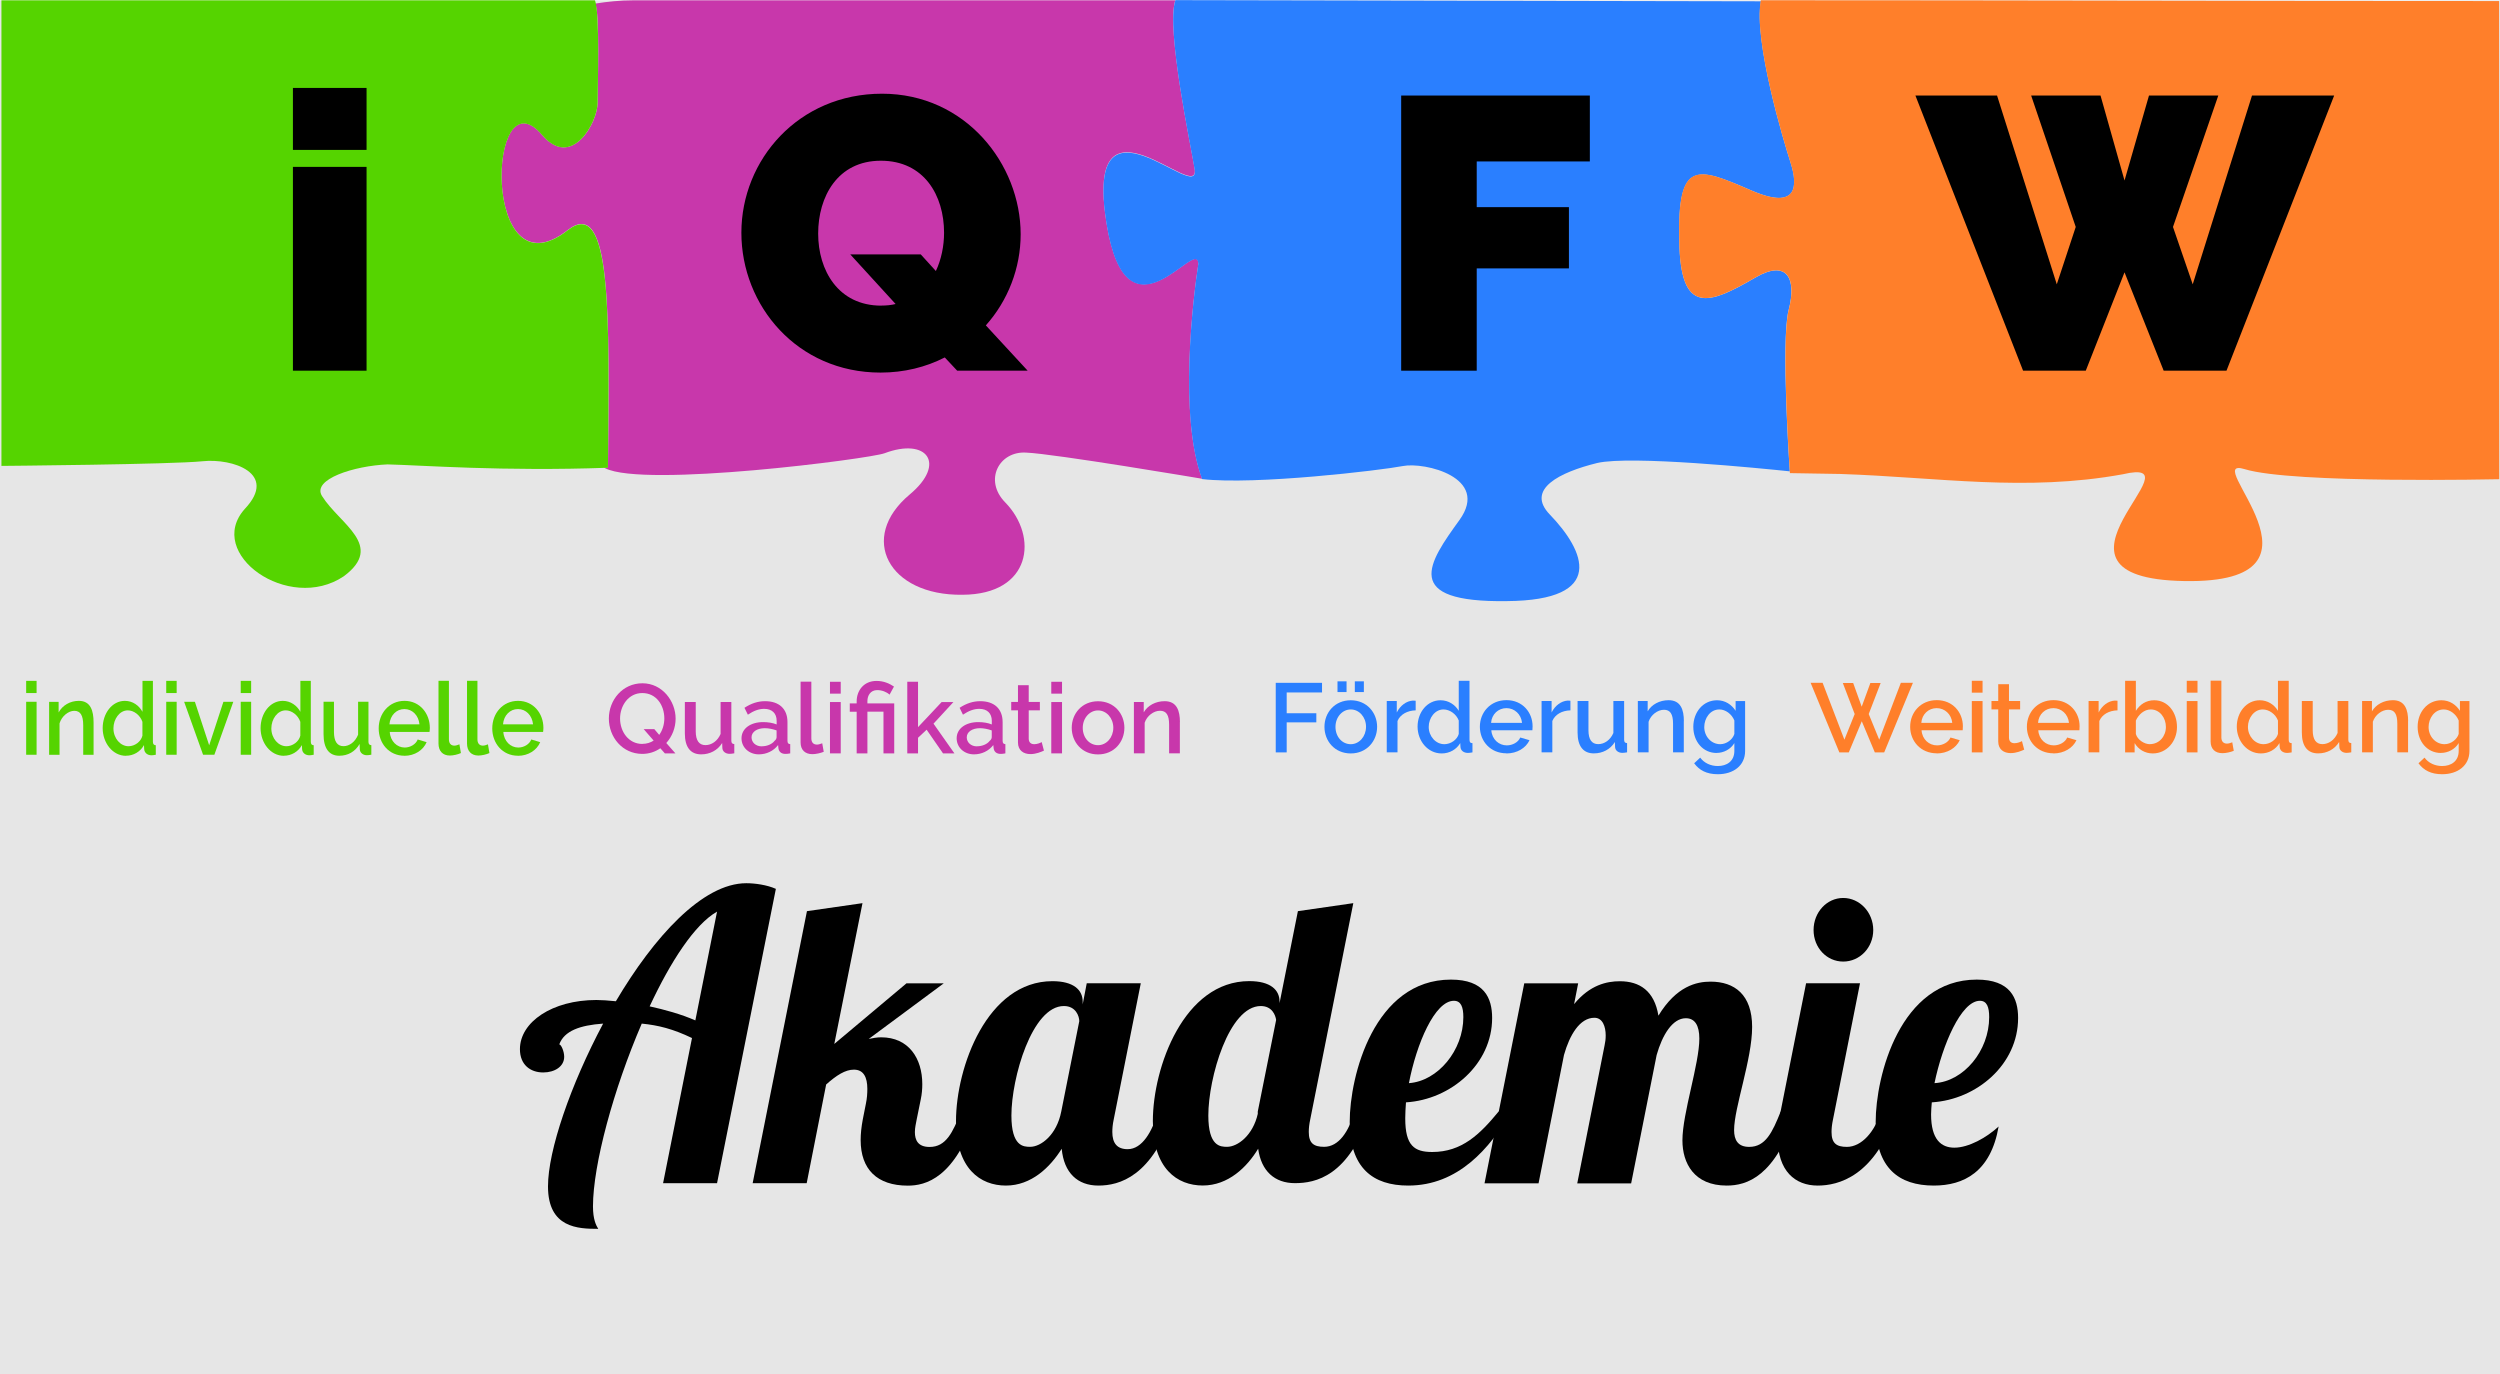 <?xml version="1.0" encoding="UTF-8"?>
<svg id="Ebene_2" data-name="Ebene 2" xmlns="http://www.w3.org/2000/svg" viewBox="0 0 381.25 209.6">
  <defs>
    <style>
      .cls-1 {
        fill: #55d400;
      }

      .cls-1, .cls-2, .cls-3, .cls-4, .cls-5, .cls-6 {
        stroke-width: 0px;
      }

      .cls-2 {
        fill: #e6e6e6;
      }

      .cls-4 {
        fill: #2a7fff;
      }

      .cls-5 {
        fill: #c837ab;
      }

      .cls-6 {
        fill: #ff7f2a;
      }
    </style>
  </defs>
  <g id="Ebene_1-2" data-name="Ebene 1">
    <g>
      <rect class="cls-2" y=".05" width="381.25" height="209.55"/>
      <path class="cls-5" d="m179.25.05c-30.45,0-63.93,0-82.6,0-2.16,0-4.05.21-5.84.49.14.57.25,1.32.32,2.45.07,1.37.1,3.02.1,4.69,0,3.34-.09,6.74-.09,7.96,0,.75-.24,1.77-.68,2.79-.44,1.02-1.07,2.04-1.85,2.8-.39.38-.81.69-1.27.91-.45.22-.93.34-1.43.33-.5-.01-1.03-.15-1.57-.46-.54-.31-1.1-.77-1.67-1.44-.52-.61-1.02-1.05-1.48-1.34-.46-.29-.9-.42-1.3-.43-.4,0-.77.12-1.1.36-.34.23-.64.57-.9,1-.53.86-.92,2.06-1.15,3.43-.23,1.37-.31,2.91-.22,4.45.09,1.54.35,3.07.8,4.43.22.68.49,1.31.8,1.88.32.57.68,1.06,1.09,1.47.41.41.87.73,1.38.94.51.21,1.07.31,1.68.28.61-.03,1.28-.19,2-.52.72-.32,1.49-.79,2.32-1.44.42-.33.81-.57,1.18-.72.36-.15.7-.21,1.02-.19.32.02.61.12.88.3.27.18.52.44.74.77.45.66.82,1.62,1.13,2.84.3,1.22.54,2.69.71,4.39.36,3.4.5,7.69.55,12.59.04,4.9-.02,10.41-.08,16.23-.21,0-.38,0-.58,0,.06.03.11.1.16.12,5.92,3.01,40.33-1.44,42.59-2.29,6.45-2.44,9.52,1.55,3.84,6.29-7.91,6.61-3.23,15.44,8.03,15.29,10.57-.03,11.63-8.88,6.53-14.09-3.31-3.38-.92-7.84,3.19-7.59,4.33.18,26.85,3.99,26.85,3.99-.45-1.19-.8-2.51-1.08-3.92-.28-1.41-.49-2.91-.63-4.47-.28-3.11-.32-6.42-.22-9.6.1-3.18.34-6.22.6-8.81.27-2.59.56-4.71.76-6.03-.01-.27-.06-.45-.15-.56-.09-.11-.21-.15-.38-.14-.32.04-.76.29-1.3.66-1.08.74-2.53,1.91-4.08,2.62-.77.35-1.57.59-2.35.59-.39,0-.78-.05-1.16-.18-.38-.13-.75-.33-1.12-.61-.36-.29-.71-.66-1.04-1.14-.33-.47-.65-1.05-.94-1.74-.59-1.38-1.1-3.22-1.49-5.63-.22-1.38-.36-2.59-.43-3.66-.06-1.07-.05-2,.02-2.8.07-.79.21-1.46.4-2.01.2-.55.44-.99.73-1.34.29-.34.62-.59,1-.75.37-.16.77-.25,1.2-.27.85-.04,1.81.18,2.79.53,1.96.7,4,1.91,5.49,2.59.75.34,1.36.55,1.76.5.2-.02.34-.11.43-.29.08-.17.1-.43.05-.78-.25-1.59-1.36-6.98-2.22-12.51-.43-2.77-.79-5.57-.96-7.94-.08-1.19-.11-2.27-.08-3.18.04-.89.14-1.62.32-2.15Z"/>
      <path class="cls-1" d="m.22,71.04V.05h90.52c.75,2.01.4,13.16.4,15.6,0,3.01-3.94,10.25-8.47,4.94-8.35-9.79-9.33,24.9,3.91,14.52,6.71-5.25,6.35,12.91,6.13,36.22-15.92.58-28.47-.39-33.62-.51-5.03.21-11.59,2.26-9.98,4.83,2.72,4.32,9.61,7.55,3.32,12.23-8.4,5.66-21.22-3.47-15.09-10.28,5.12-5.44-1.92-7.74-6.45-7.26-4.52.48-30.66.71-30.66.71Z"/>
      <path class="cls-4" d="m179.26,0c-1.52,4.25,2.43,22.66,2.92,25.84.87,5.62-16.98-13.79-13.44,8.27,3.1,19.3,13.82,1.86,14,6.12-.82,5.31-2.99,23.33.58,32.83,8.02.94,27.31-1.34,30.63-1.99,3.27-.64,13.31,1.72,8.62,8.23-4.69,6.5-9,12.61,7.24,12.37,15.26-.12,11.87-7.67,6.53-13.21-3.7-3.84,1.48-6.44,7.26-7.86,5.17-1.17,24.79.81,29.34,1.28-.02-.24-.34-4.92-.54-10.41-.1-2.82-.16-5.79-.12-8.34.04-2.55.18-4.7.49-5.88.31-1.18.45-2.25.41-3.16-.04-.9-.25-1.64-.66-2.13-.2-.25-.45-.44-.75-.56-.3-.12-.65-.18-1.05-.16-.4.02-.85.11-1.35.29-.5.18-1.05.44-1.66.79-1.75,1.02-3.35,1.9-4.75,2.47-.71.28-1.36.49-1.97.59-.61.11-1.16.11-1.66,0-.5-.12-.95-.36-1.35-.74-.39-.38-.73-.91-1-1.61-.27-.7-.49-1.56-.64-2.61-.15-1.05-.23-2.3-.25-3.75-.04-1.55-.02-2.89.05-4.03.07-1.15.19-2.1.38-2.89.18-.79.43-1.41.73-1.88.3-.47.67-.8,1.11-1,.44-.2.94-.28,1.51-.26.57.03,1.21.15,1.93.36,1.43.42,3.16,1.16,5.22,2.05,1.03.45,1.91.75,2.65.94.75.18,1.36.25,1.86.22.5-.03.9-.16,1.2-.36.3-.2.52-.46.65-.78.28-.63.28-1.46.16-2.28-.12-.82-.37-1.64-.57-2.26-.41-1.27-1.82-5.85-2.97-10.88-.57-2.52-1.09-5.14-1.38-7.52-.15-1.19-.24-2.32-.26-3.34-.02-.97.04-1.82.18-2.56l-89.27-.18Z"/>
      <path class="cls-6" d="m272.96,72.14s-1.4-20.18-.18-24.9c1.23-4.72-.2-7.75-5.07-4.93-7.02,4.07-11.48,5.97-11.63-5.66-.3-12.39,2.68-11.22,10.92-7.64,8.23,3.58,6.76-2.03,5.96-4.52-.82-2.54-5.62-18.33-4.43-24.45,40.51,0,73.11.12,112.58.12,0,44.03.02,55.1.02,72.92,0,0-31.52.71-38.8-1.53-7.27-2.25,15.58,17.52-9.27,17.06-24.85-.46,3.19-19.23-9.35-16.28-14.84,2.7-28.11.45-43.06-.05l-7.7-.13Z"/>
      <path class="cls-3" d="m106.04,155.61c-2.23-.97-4.69-1.64-6.97-2.14,3.19-6.83,6.86-12.5,10.28-14.45l-3.31,16.59Zm3.31,24.83l8.97-44.89c-1.36-.61-3.2-.86-4.51-.86-6.69,0-14.11,8.23-19.89,18-1.19-.12-2.17-.19-2.97-.19-6.73,0-11.66,3.36-11.66,7.5,0,2.38,1.59,3.55,3.55,3.55,1.77,0,3.2-.92,3.2-2.39,0-.84-.47-1.89-.75-1.89.75-2.06,3.14-2.92,6.69-3.17-4.97,9.34-8.41,19.34-8.41,24.83,0,6.34,4.58,6.47,7.66,6.47-.34-.55-.8-1.47-.8-3.42,0-6.34,3.14-17.92,7.44-27.88,2.52.25,4.74.8,7.66,2.2l-4.41,22.14h8.24Z"/>
      <path class="cls-3" d="m138.26,149.94l-11.03,9.26,4.3-21.47-8.47,1.22-8.28,41.49h8.24l2.97-15.06c1.59-1.41,2.92-2.26,4.23-2.26,1.48,0,2.05,1.16,2.05,2.94,0,.67-.05,1.45-.22,2.25l-.47,2.38c-.22,1.17-.33,2.2-.33,3.17,0,4.45,2.5,6.95,7.19,6.95,2.64,0,7.26-1.03,10.51-11.28h-2.39c-1.27,3.17-2.28,5.38-4.8,5.38-1.78,0-2.24-1.05-2.24-2.27,0-.67.17-1.34.28-1.95l.62-3.05c.17-.8.23-1.58.23-2.31,0-3.91-2.06-7.14-6.28-7.14-.64,0-1.27.12-1.89.25l11.44-8.48h-5.67Z"/>
      <path class="cls-3" d="m162.25,153.42c1.83,0,2.34,1.58,2.34,2.31l-2.75,13.78c-.69,3.55-3.08,5.38-4.74,5.38-1.03,0-2.86-.06-2.86-4.77,0-5.73,3.14-16.7,8-16.7Zm3.48-3.48l-.62,3.23v-.42c0-1.78-1.38-3.12-4.62-3.12-9.95,0-14.7,13.12-14.7,21.36,0,7.25,3.72,9.81,7.61,9.81s6.75-2.8,8.51-5.61c.34,3.66,2.41,5.61,5.59,5.61s8.23-1.33,11.5-11.28h-2.41c-.86,3.05-2.41,5.73-4.62,5.73-1.61,0-2.34-.91-2.34-2.62,0-.55.05-1.16.22-1.95l4.12-20.73h-8.24Z"/>
      <path class="cls-3" d="m191.82,169.83c-.75,3.34-3.09,5.06-4.69,5.06-1.03,0-2.86-.06-2.86-4.77,0-5.73,3.14-16.7,8-16.7,1.72,0,2.24,1.39,2.34,2.12l-2.8,13.97v.31Zm6.11-30.88l-2.8,14.03v-.24c0-1.78-1.38-3.12-4.62-3.12-9.95,0-14.7,13.12-14.7,21.36,0,7.25,3.72,9.81,7.61,9.81s6.75-2.8,8.45-5.61c.47,3.42,2.52,5.25,5.61,5.25s8.23-.97,11.48-10.92h-2.41c-.84,3.05-2.39,5.38-4.62,5.38-1.59,0-2.34-.55-2.34-2.27,0-.55.06-1.16.23-1.95l6.56-32.94-8.45,1.22Z"/>
      <path class="cls-3" d="m223.16,155.12c0,5.06-3.89,9.75-8.3,10.06,1.16-6.03,3.95-12.56,6.86-12.56,1.09,0,1.44.97,1.44,2.5Zm-8.86,15.44c0-.74.05-1.59.11-2.45,6.86-.42,13.14-5.84,13.14-12.86,0-3.06-1.19-5.86-6.28-5.86-11.72,0-15.44,14.7-15.44,21.72s3.55,9.69,8.92,9.69c7.61,0,12.47-5.67,15.72-11.28h-1.94c-2.86,3.48-5.61,6.16-10.12,6.16-2.73,0-4.11-.97-4.11-5.11Z"/>
      <path class="cls-3" d="m259.15,158.36c0,3.91-2.58,11.41-2.58,15.55,0,3.48,1.78,6.89,6.75,6.89,3.03,0,7.44-1.28,10.62-11.28h-2.39c-1.27,3.17-2.3,5.38-4.8,5.38-1.72,0-2.3-1.05-2.3-2.56,0-3.42,2.75-10.8,2.75-15.73s-2.69-6.91-6.34-6.91c-2.12,0-5.2.67-7.95,5.19-.62-3.78-2.86-5.25-5.88-5.25-2,0-4.58.56-6.98,3.49l.62-3.17h-8.22l-6.06,30.5h8.24l3.88-19.58c.86-3.05,2.41-5.67,4.64-5.67,1.25,0,1.72,1.34,1.72,2.69,0,.55-.06,1.03-.17,1.52l-4.17,21.05h8.22l3.89-19.58c.86-3.05,2.41-5.61,4.45-5.61,1.38,0,2.06,1.09,2.06,3.11Z"/>
      <path class="cls-3" d="m275.43,149.94l-3.89,19.58c-.28,1.47-.45,2.81-.45,3.97,0,5.13,2.69,7.31,6.11,7.31,3.09,0,8.75-1.33,12-11.28h-2.39c-.86,3.05-2.92,5.38-5.16,5.38-1.59,0-2.34-.55-2.34-2.27,0-.55.06-1.16.23-1.95l4.11-20.73h-8.22Zm1.14-8.11c0,2.69,2,4.81,4.52,4.81s4.58-2.12,4.58-4.81-2.06-4.89-4.58-4.89-4.52,2.2-4.52,4.89Z"/>
      <path class="cls-3" d="m303.35,155.12c0,5.12-3.89,9.81-8.34,10.06,1.2-5.8,4.06-12.56,6.92-12.56,1.08,0,1.42.97,1.42,2.5Zm-8.86,14.83c0-.56.06-1.23.11-1.84,6.86-.42,13.16-5.78,13.16-12.86,0-3.06-1.2-5.86-6.3-5.86-11.7,0-15.42,14.7-15.42,21.72s3.55,9.69,8.86,9.69c4.56,0,8.69-2.06,9.89-9.01-1.83,1.7-4.58,3.23-6.75,3.23-2,0-3.55-1.23-3.55-5.06Z"/>
      <path class="cls-3" d="m55.9,22.86v-9.45h-11.23v9.45h11.23Zm0,33.67v-31.08h-11.23v31.08h11.23Z"/>
      <path class="cls-3" d="m134.39,46.61c-6.56,0-9.62-5.38-9.62-10.99s2.95-11.11,9.56-11.11,9.64,5.31,9.64,10.98c0,2.02-.42,4.08-1.25,5.84l-2.3-2.53h-10.75l6.91,7.56c-.66.17-1.42.24-2.19.24Zm11.58,9.92h10.75l-6.38-6.91c3.38-3.78,5.31-8.75,5.31-13.89,0-10.69-8.39-21.44-21.14-21.44s-21.45,10.09-21.45,21.2,8.51,21.33,21.22,21.33c3.59,0,6.91-.83,9.8-2.31l1.89,2.02Z"/>
      <polygon class="cls-3" points="225.2 56.53 225.2 40.93 239.26 40.93 239.26 31.59 225.2 31.59 225.2 24.62 242.45 24.62 242.45 14.57 213.68 14.57 213.68 56.53 225.2 56.53"/>
      <polygon class="cls-3" points="316.55 34.61 313.66 43.36 304.55 14.57 292.1 14.57 308.52 56.53 318.08 56.53 323.99 41.53 329.96 56.53 339.54 56.53 355.96 14.57 343.43 14.57 334.39 43.36 331.38 34.61 338.29 14.57 327.72 14.57 323.99 27.53 320.33 14.57 309.75 14.57 316.55 34.61"/>
      <path class="cls-5" d="m97.95,113.45c-2.08,0-3.39-1.86-3.39-3.88,0-1.91,1.25-3.88,3.39-3.88s3.36,1.86,3.36,3.88c0,.89-.27,1.8-.78,2.5l-.75-.88h-1.62l1.52,1.75c-.48.31-1.06.5-1.72.5Zm3.44,1.44h1.61l-1.39-1.58c.89-1,1.42-2.31,1.42-3.72,0-2.66-2.03-5.39-5.06-5.39s-5.12,2.55-5.12,5.38,2.06,5.38,5.09,5.39c1.03,0,1.97-.31,2.76-.86l.69.78Z"/>
      <path class="cls-5" d="m106.93,115.04c1.33,0,2.5-.61,3.2-1.73l.03.76c.02.53.5.89,1.09.89.19,0,.39-.02.73-.08v-1.41c-.33-.02-.45-.16-.45-.53v-5.89h-1.64v4.88c-.47,1.09-1.38,1.7-2.31,1.7-.98,0-1.48-.72-1.48-2.11v-4.47h-1.66v4.8c0,2.09.86,3.19,2.49,3.19Z"/>
      <path class="cls-5" d="m116.16,113.82c-.89,0-1.55-.59-1.55-1.38,0-.83.84-1.39,2.02-1.39.59,0,1.25.14,1.8.34v1.03c0,.19-.11.41-.31.56-.39.52-1.16.83-1.95.83Zm-.45,1.22c1.17,0,2.25-.51,2.95-1.42l.05.49c.06.5.42.86,1.06.86.22,0,.42-.02.74-.08v-1.41c-.31-.02-.42-.16-.42-.53v-2.83c0-2.03-1.28-3.19-3.42-3.19-1.09,0-2.12.34-3.14,1.01l.52,1.05c.86-.58,1.66-.89,2.48-.89,1.22,0,1.91.69,1.91,1.83v.55c-.56-.24-1.33-.36-2.06-.36-1.94,0-3.3,1-3.3,2.47,0,1.39,1.14,2.45,2.64,2.45Z"/>
      <path class="cls-5" d="m122.09,113.23c0,1.12.67,1.78,1.8,1.78.51,0,1.25-.16,1.73-.36l-.23-1.3c-.27.11-.58.2-.8.2-.55,0-.86-.34-.86-.94v-8.66h-1.64v9.27Z"/>
      <path class="cls-5" d="m128.21,105.78v-1.81h-1.64v1.81h1.64Zm0,9.11v-7.83h-1.64v7.83h1.64Z"/>
      <path class="cls-5" d="m130.64,114.89h1.64v-6.36h2.45v6.36h1.64v-7.62h-4.09v-.36c0-.84.47-1.67,1.5-1.67.72,0,1.42.28,1.88.69l.67-1.23c-.66-.44-1.53-.86-2.66-.86-1.97,0-3.03,1.5-3.03,3.12v.31h-1.05v1.27h1.05v6.36Z"/>
      <polygon class="cls-5" points="145.55 114.89 142.36 110.36 145.39 107.07 143.59 107.07 140 110.89 140 103.96 138.36 103.96 138.36 114.89 140 114.89 140 112.51 141.31 111.28 143.81 114.89 145.55 114.89"/>
      <path class="cls-5" d="m148.98,113.82c-.89,0-1.55-.59-1.55-1.38,0-.83.84-1.39,2.01-1.39.59,0,1.25.14,1.8.34v1.03c0,.19-.11.41-.31.56-.39.52-1.16.83-1.95.83Zm-.45,1.22c1.17,0,2.25-.51,2.95-1.42l.05.49c.06.5.42.86,1.06.86.22,0,.42-.02.73-.08v-1.41c-.31-.02-.42-.16-.42-.53v-2.83c0-2.03-1.28-3.19-3.42-3.19-1.09,0-2.12.34-3.14,1.01l.51,1.05c.86-.58,1.66-.89,2.49-.89,1.22,0,1.91.69,1.91,1.83v.55c-.56-.24-1.33-.36-2.06-.36-1.94,0-3.3,1-3.3,2.47,0,1.39,1.14,2.45,2.64,2.45Z"/>
      <path class="cls-5" d="m158.84,113.18c-.2.11-.66.31-1.12.31s-.81-.23-.84-.8v-4.36h1.7v-1.28h-1.7v-2.56h-1.64v2.56h-1.03v1.28h1.03v4.89c0,1.25.88,1.78,1.91,1.78.83,0,1.62-.33,2.05-.53l-.34-1.3Z"/>
      <path class="cls-5" d="m161.96,105.78v-1.81h-1.64v1.81h1.64Zm0,9.11v-7.83h-1.64v7.83h1.64Z"/>
      <path class="cls-5" d="m165.12,111c0-1.5,1.05-2.66,2.33-2.66s2.33,1.16,2.33,2.64-1.03,2.66-2.33,2.66-2.33-1.12-2.33-2.64Zm2.33,4.05c2.44,0,4.02-1.89,4.02-4.06s-1.58-4.05-4.02-4.05-4.01,1.88-4.01,4.05,1.56,4.06,4.01,4.06Z"/>
      <path class="cls-5" d="m179.94,110.12c0-1.72-.47-3.19-2.33-3.19-1.38,0-2.59.66-3.19,1.7v-1.58h-1.5v7.83h1.64v-4.66c.34-1.06,1.39-1.83,2.34-1.83s1.39.64,1.39,2.11v4.38h1.64v-4.77Z"/>
      <path class="cls-1" d="m5.58,105.69v-1.86h-1.59v1.86h1.59Zm0,9.41v-8.08h-1.59v8.08h1.59Z"/>
      <path class="cls-1" d="m14.27,110.18c0-1.78-.44-3.3-2.25-3.3-1.33,0-2.5.69-3.08,1.77v-1.62h-1.45v8.08h1.59v-4.8c.33-1.09,1.34-1.91,2.25-1.91s1.36.67,1.36,2.19v4.52h1.58v-4.92Z"/>
      <path class="cls-1" d="m19.6,113.8c-1.25,0-2.3-1.22-2.3-2.72,0-1.41.92-2.75,2.19-2.75.92,0,1.88.72,2.23,1.75v2.11c-.22.92-1.17,1.61-2.12,1.61Zm-.39,1.45c1.17,0,2.19-.62,2.75-1.62l.03.61c.03.55.48.94,1.11.94.14,0,.33-.02.66-.08v-1.45c-.31-.02-.44-.17-.44-.55v-9.27h-1.59v4.72c-.52-.95-1.48-1.67-2.69-1.67-1.95,0-3.38,1.91-3.38,4.16s1.52,4.22,3.55,4.22Z"/>
      <path class="cls-1" d="m26.94,105.69v-1.86h-1.59v1.86h1.59Zm0,9.41v-8.08h-1.59v8.08h1.59Z"/>
      <polygon class="cls-1" points="32.69 115.1 35.58 107.02 34.07 107.02 31.9 113.66 29.72 107.02 28.08 107.02 30.97 115.1 32.69 115.1"/>
      <path class="cls-1" d="m38.3,105.69v-1.86h-1.59v1.86h1.59Zm0,9.41v-8.08h-1.59v8.08h1.59Z"/>
      <path class="cls-1" d="m43.68,113.8c-1.25,0-2.3-1.22-2.3-2.72,0-1.41.92-2.75,2.19-2.75.92,0,1.88.72,2.23,1.75v2.11c-.22.92-1.17,1.61-2.12,1.61Zm-.39,1.45c1.17,0,2.19-.62,2.75-1.62l.03.61c.03.55.48.94,1.11.94.14,0,.33-.02.66-.08v-1.45c-.31-.02-.44-.17-.44-.55v-9.27h-1.59v4.72c-.52-.95-1.48-1.67-2.69-1.67-1.95,0-3.38,1.91-3.38,4.16s1.52,4.22,3.55,4.22Z"/>
      <path class="cls-1" d="m51.75,115.25c1.3,0,2.42-.62,3.09-1.8l.03.81c.02.53.48.91,1.06.91.19,0,.38-.02.7-.08v-1.45c-.31-.02-.44-.17-.44-.55v-6.08h-1.58v5.03c-.45,1.12-1.34,1.75-2.23,1.75-.95,0-1.45-.73-1.45-2.17v-4.61h-1.59v4.94c0,2.17.83,3.3,2.41,3.3Z"/>
      <path class="cls-1" d="m59.39,110.46c.11-1.38,1.08-2.33,2.28-2.33s2.16.95,2.3,2.33h-4.58Zm2.28,4.8c1.58,0,2.87-.86,3.39-2.08l-1.36-.41c-.28.73-1.12,1.23-1.98,1.23-1.17,0-2.19-.95-2.28-2.38h6.06c.02-.14.05-.38.05-.62,0-2.17-1.5-4.12-3.86-4.12s-3.94,1.92-3.94,4.2,1.56,4.17,3.92,4.17Z"/>
      <path class="cls-1" d="m66.87,113.38c0,1.16.66,1.84,1.73,1.84.52,0,1.22-.16,1.69-.38l-.23-1.33c-.25.11-.55.2-.77.2-.53,0-.83-.36-.83-.95v-8.94h-1.59v9.55Z"/>
      <path class="cls-1" d="m71.22,113.38c0,1.16.66,1.84,1.73,1.84.52,0,1.22-.16,1.69-.38l-.23-1.33c-.25.11-.55.2-.77.2-.53,0-.83-.36-.83-.95v-8.94h-1.59v9.55Z"/>
      <path class="cls-1" d="m76.71,110.46c.11-1.38,1.08-2.33,2.28-2.33s2.16.95,2.3,2.33h-4.58Zm2.28,4.8c1.58,0,2.88-.86,3.39-2.08l-1.36-.41c-.28.73-1.12,1.23-1.98,1.23-1.17,0-2.19-.95-2.28-2.38h6.06c.02-.14.05-.38.05-.62,0-2.17-1.5-4.12-3.86-4.12s-3.94,1.92-3.94,4.2,1.56,4.17,3.92,4.17Z"/>
      <polygon class="cls-4" points="196.22 114.74 196.22 110.16 200.74 110.16 200.74 108.77 196.22 108.77 196.22 105.6 201.61 105.6 201.61 104.13 194.55 104.13 194.55 114.74 196.22 114.74"/>
      <path class="cls-4" d="m203.66,110.85c0-1.5,1.05-2.66,2.33-2.66s2.33,1.16,2.33,2.64-1.03,2.66-2.33,2.66-2.33-1.12-2.33-2.64Zm2.33,4.05c2.44,0,4.02-1.89,4.02-4.06s-1.58-4.05-4.02-4.05-4.01,1.88-4.01,4.05,1.56,4.06,4.01,4.06Zm2-9.36v-1.64h-1.38v1.64h1.38Zm-2.64,0v-1.64h-1.38v1.64h1.38Z"/>
      <path class="cls-4" d="m215.88,106.86c-.11-.02-.23-.02-.42-.02-.98.06-1.92.75-2.45,1.81v-1.75h-1.53v7.83h1.64v-4.78c.42-1,1.49-1.59,2.77-1.62v-1.47Z"/>
      <path class="cls-4" d="m220.26,113.49c-1.3,0-2.38-1.19-2.38-2.64,0-1.36.95-2.66,2.25-2.66.95,0,1.95.69,2.33,1.69v2.05c-.25.89-1.23,1.56-2.2,1.56Zm-.41,1.41c1.22,0,2.26-.61,2.84-1.58l.03.58c.03.55.48.92,1.14.92.14,0,.33-.02.69-.08v-1.41c-.34-.01-.45-.16-.45-.53v-8.98h-1.64v4.58c-.55-.92-1.55-1.61-2.78-1.61-2.03,0-3.5,1.84-3.5,4.02s1.56,4.09,3.67,4.09Z"/>
      <path class="cls-4" d="m227.39,110.24c.09-1.33,1.11-2.25,2.34-2.25s2.25.92,2.38,2.25h-4.72Zm2.34,4.66c1.64,0,2.97-.84,3.52-2.02l-1.41-.41c-.3.72-1.17,1.2-2.05,1.2-1.22,0-2.27-.92-2.36-2.3h6.26c.02-.14.03-.36.03-.61,0-2.11-1.53-3.99-3.98-3.99s-4.06,1.86-4.06,4.06,1.61,4.05,4.05,4.05Z"/>
      <path class="cls-4" d="m239.49,106.86c-.11-.02-.23-.02-.42-.02-.98.06-1.92.75-2.45,1.81v-1.75h-1.53v7.83h1.64v-4.78c.42-1,1.48-1.59,2.76-1.62v-1.47Z"/>
      <path class="cls-4" d="m243.07,114.89c1.33,0,2.5-.61,3.2-1.74l.03.77c.02.53.5.89,1.09.89.19,0,.39-.02.74-.08v-1.41c-.33-.01-.45-.16-.45-.53v-5.89h-1.64v4.88c-.47,1.09-1.38,1.7-2.31,1.7-.99,0-1.49-.72-1.49-2.11v-4.47h-1.66v4.8c0,2.09.86,3.19,2.48,3.19Z"/>
      <path class="cls-4" d="m256.79,109.97c0-1.72-.47-3.19-2.33-3.19-1.38,0-2.59.66-3.19,1.7v-1.58h-1.5v7.83h1.64v-4.66c.34-1.06,1.39-1.83,2.34-1.83s1.39.64,1.39,2.11v4.38h1.64v-4.77Z"/>
      <path class="cls-4" d="m262.34,113.49c-1.38,0-2.44-1.19-2.44-2.61,0-1.34.89-2.69,2.31-2.69.92,0,1.89.7,2.28,1.69v2.05c-.25.83-1.17,1.56-2.16,1.56Zm-.55,1.33c1.08,0,2.14-.56,2.7-1.5v1.2c0,1.58-1.17,2.3-2.52,2.3-1.08,0-2.08-.45-2.69-1.28l-.92.86c.78,1.05,1.88,1.67,3.61,1.67,2.36,0,4.16-1.3,4.16-3.55v-7.61h-1.45v1.49c-.61-.95-1.58-1.61-2.83-1.61-2.14,0-3.62,1.83-3.62,4.05s1.45,3.99,3.56,3.99Z"/>
      <polygon class="cls-6" points="282.84 108.89 281.27 112.8 277.95 104.13 276.12 104.13 280.5 114.74 281.94 114.74 283.92 109.99 285.91 114.74 287.34 114.74 291.72 104.13 289.88 104.13 286.58 112.8 284.98 108.89 286.8 104.16 285.23 104.16 283.91 107.77 282.61 104.16 281.03 104.16 282.84 108.89"/>
      <path class="cls-6" d="m293,110.24c.09-1.33,1.11-2.25,2.34-2.25s2.25.92,2.38,2.25h-4.72Zm2.34,4.66c1.64,0,2.97-.84,3.52-2.02l-1.41-.41c-.3.72-1.17,1.2-2.05,1.2-1.22,0-2.27-.92-2.36-2.3h6.27c.02-.14.03-.36.03-.61,0-2.11-1.53-3.99-3.98-3.99s-4.06,1.86-4.06,4.06,1.61,4.05,4.05,4.05Z"/>
      <path class="cls-6" d="m302.34,105.63v-1.81h-1.64v1.81h1.64Zm0,9.11v-7.83h-1.64v7.83h1.64Z"/>
      <path class="cls-6" d="m308.33,113.03c-.2.11-.66.31-1.12.31s-.81-.23-.84-.8v-4.36h1.7v-1.28h-1.7v-2.56h-1.64v2.56h-1.03v1.28h1.03v4.89c0,1.25.88,1.78,1.91,1.78.83,0,1.62-.33,2.05-.53l-.34-1.3Z"/>
      <path class="cls-6" d="m310.8,110.24c.09-1.33,1.11-2.25,2.34-2.25s2.25.92,2.38,2.25h-4.72Zm2.34,4.66c1.64,0,2.97-.84,3.52-2.02l-1.41-.41c-.3.72-1.17,1.2-2.05,1.2-1.22,0-2.27-.92-2.36-2.3h6.27c.02-.14.03-.36.03-.61,0-2.11-1.53-3.99-3.98-3.99s-4.06,1.86-4.06,4.06,1.61,4.05,4.05,4.05Z"/>
      <path class="cls-6" d="m322.91,106.86c-.11-.02-.23-.02-.42-.02-.98.06-1.92.75-2.45,1.81v-1.75h-1.53v7.83h1.64v-4.78c.42-1,1.48-1.59,2.77-1.62v-1.47Z"/>
      <path class="cls-6" d="m327.86,113.49c-.84,0-1.89-.66-2.14-1.55v-2.06c.42-.92,1.27-1.69,2.27-1.69,1.36,0,2.31,1.26,2.31,2.67s-1,2.62-2.44,2.62Zm.44,1.41c2.09,0,3.69-1.8,3.69-4.03s-1.38-4.08-3.47-4.08c-1.23,0-2.17.62-2.8,1.61v-4.58h-1.64v10.92h1.45v-1.42c.55.95,1.56,1.58,2.77,1.58Z"/>
      <path class="cls-6" d="m335.12,105.63v-1.81h-1.64v1.81h1.64Zm0,9.11v-7.83h-1.64v7.83h1.64Z"/>
      <path class="cls-6" d="m337.12,113.08c0,1.12.67,1.78,1.8,1.78.52,0,1.25-.16,1.73-.36l-.23-1.3c-.27.11-.58.2-.8.2-.55,0-.86-.34-.86-.94v-8.66h-1.64v9.26Z"/>
      <path class="cls-6" d="m345.19,113.49c-1.3,0-2.38-1.19-2.38-2.64,0-1.36.95-2.66,2.25-2.66.95,0,1.95.69,2.33,1.69v2.05c-.25.89-1.23,1.56-2.2,1.56Zm-.41,1.41c1.22,0,2.27-.61,2.84-1.58l.03.58c.03.55.48.92,1.14.92.14,0,.33-.02.69-.08v-1.41c-.34-.01-.45-.16-.45-.53v-8.98h-1.64v4.58c-.55-.92-1.55-1.61-2.78-1.61-2.03,0-3.5,1.84-3.5,4.02s1.56,4.09,3.67,4.09Z"/>
      <path class="cls-6" d="m353.52,114.89c1.33,0,2.5-.61,3.2-1.74l.03.77c.02.53.5.89,1.09.89.19,0,.39-.02.73-.08v-1.41c-.33-.01-.45-.16-.45-.53v-5.89h-1.64v4.88c-.47,1.09-1.38,1.7-2.31,1.7-.98,0-1.48-.72-1.48-2.11v-4.47h-1.66v4.8c0,2.09.86,3.19,2.48,3.19Z"/>
      <path class="cls-6" d="m367.24,109.97c0-1.72-.47-3.19-2.33-3.19-1.38,0-2.59.66-3.19,1.7v-1.58h-1.5v7.83h1.64v-4.66c.34-1.06,1.39-1.83,2.34-1.83s1.39.64,1.39,2.11v4.38h1.64v-4.77Z"/>
      <path class="cls-6" d="m372.8,113.49c-1.38,0-2.44-1.19-2.44-2.61,0-1.34.89-2.69,2.31-2.69.92,0,1.89.7,2.28,1.69v2.05c-.25.83-1.17,1.56-2.16,1.56Zm-.55,1.33c1.08,0,2.14-.56,2.7-1.5v1.2c0,1.58-1.17,2.3-2.52,2.3-1.08,0-2.08-.45-2.69-1.28l-.92.86c.78,1.05,1.88,1.67,3.61,1.67,2.36,0,4.16-1.3,4.16-3.55v-7.61h-1.45v1.49c-.61-.95-1.58-1.61-2.83-1.61-2.14,0-3.62,1.83-3.62,4.05s1.45,3.99,3.56,3.99Z"/>
    </g>
  </g>
</svg>